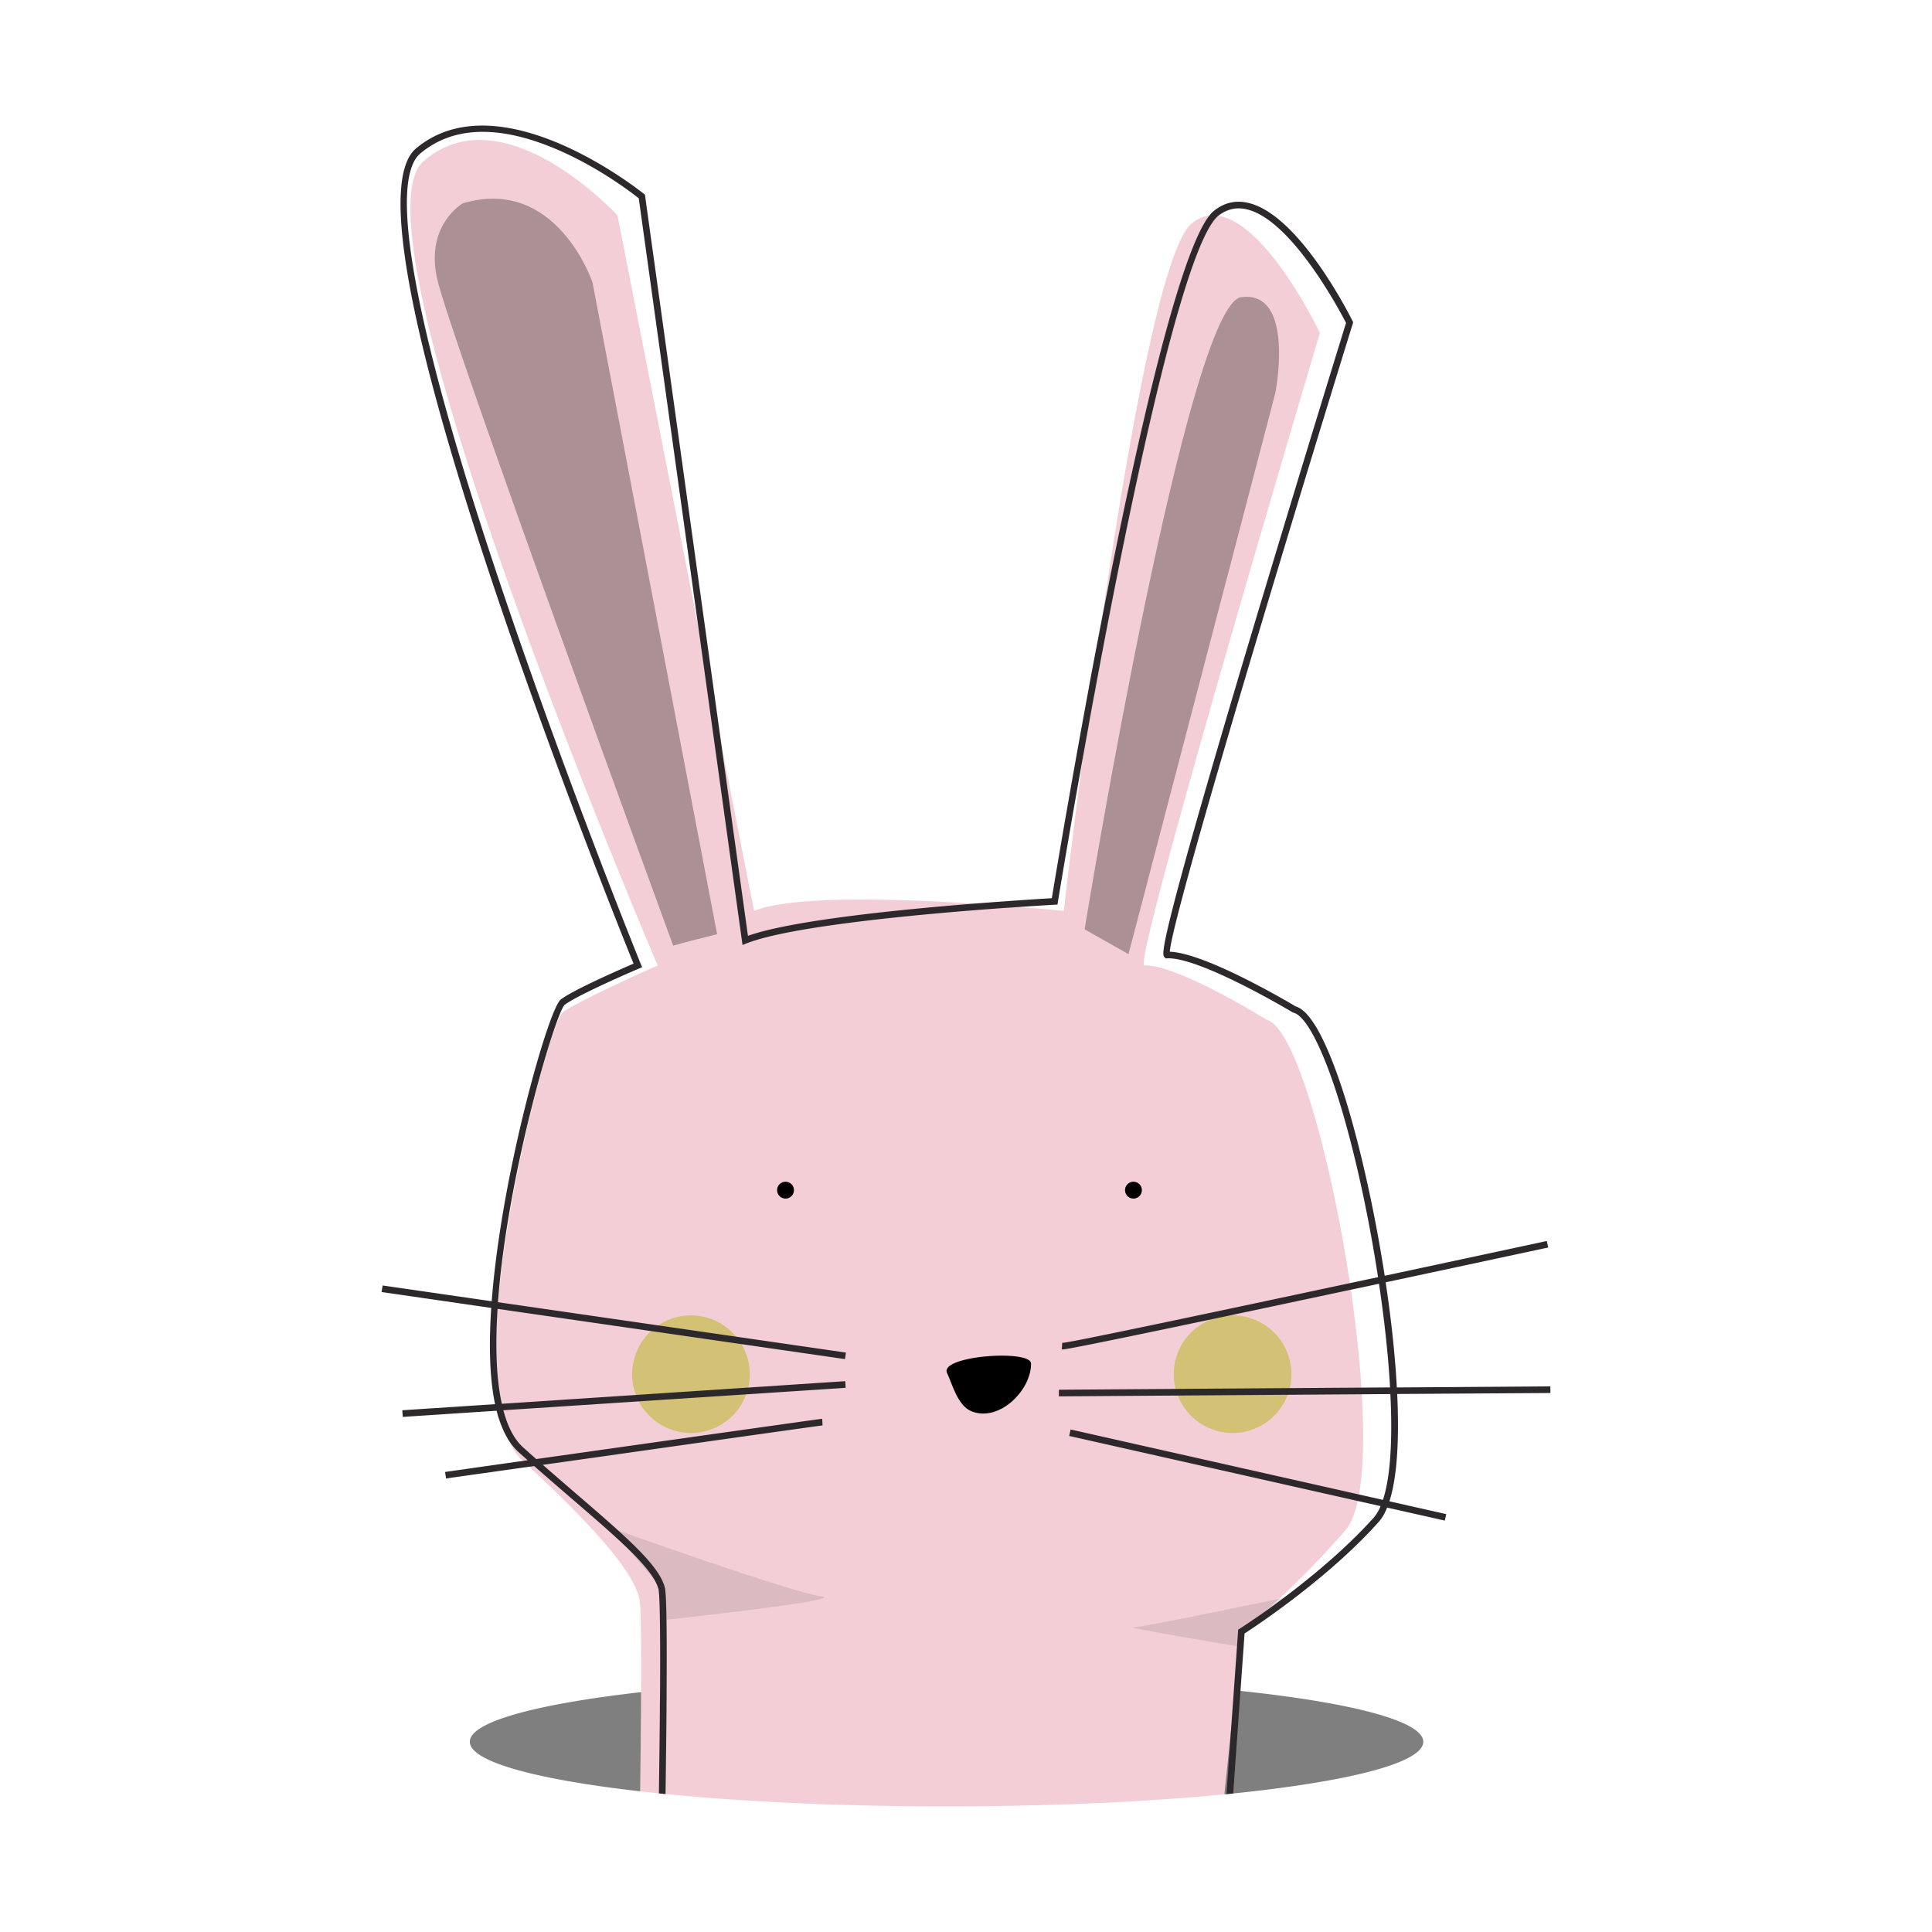 <svg data-bbox="39.5 13 121.001 174" viewBox="0 0 200 200" height="200" width="200" xmlns="http://www.w3.org/2000/svg" data-type="color">
    <g>
        <path d="M147.337 180.306c0 2.195-7.779 4.141-19.803 5.367-.127.009-.249.022-.376.035a.336.336 0 0 0-.07.009c-.114.009-.227.017-.345.031-.074.009-2.073-2.108-2.147-2.099-4.787.463-9.666.304-15.505.509-2.546.092-4.12 1.52-6.806 1.559-1.524.017-3.027-.505-4.586-.505-3.018 0-5.611.256-8.48.182-1.463-.035-3.175-.348-4.586-.4-5.861-.218-9.025-.215-13.794-.691-.087-.009-1.7.263-1.783.255-.061-.004-.64-.538-.701-.547-.703-.07-1.415 1.501-2.088 1.427-.009-.004-.017-.004-.026-.004-10.762-1.226-17.606-3.068-17.606-5.127 0-2.064 6.892-3.905 17.719-5.136h.013c.677-.079 1.376-.153 2.083-.223.065-.009.135-.013.201-.022.079-.009.157-.017.236-.022 5.119-.511 10.989-.886 17.339-1.091a357.248 357.248 0 0 1 21.432-.065c7.394.201 14.195.62 19.995 1.213.07.004.135.013.201.022.009 0 .013 0 .017.004.017 0 .035 0 .052.004l.367.039c11.592 1.218 19.047 3.129 19.047 5.276z" opacity=".5"/>
        <path d="M140.664 154.831c-.026.148-.057.288-.083.428-.297 1.396-.721 2.474-1.293 3.137a89.257 89.257 0 0 1-9.15 9.155.029.029 0 0 0-.017.009c-.895.772-1.472 1.231-1.59 1.327a.151.151 0 0 1-.022.013l-.638 6.087-.052.502-.166 1.597-.908 8.662c-.074.009-.149.013-.223.022-4.787.463-10.207.807-16.047 1.012-2.546.092-5.171.153-7.857.192a415.4 415.4 0 0 1-4.63.026c-3.018 0-5.97-.035-8.84-.109a334.5 334.5 0 0 1-4.315-.131c-5.861-.218-11.29-.58-16.06-1.056l-.253-.026a2.406 2.406 0 0 1-.188-.022c-.703-.07-1.393-.144-2.066-.218.039-2.941.07-5.681.087-8.143l.013-2.125c.022-5.455-.022-9.103-.175-9.696-.738-2.867-4.341-7.034-11.513-13.75-.135-.122-.275-.253-.415-.384a33.682 33.682 0 0 1-.192-.179c-.747-.689-1.319-1.684-1.743-2.915a15.092 15.092 0 0 1-.59-2.326c-.249-1.383-.384-2.941-.419-4.617-.044-1.855.035-3.857.197-5.939.009-.144.022-.288.035-.436 1.114-13.248 5.708-29.363 6.687-30.118 1.516-1.169 9.845-4.87 9.845-4.87s-32.57-76.07-24.236-83.256C52.176 9.492 63.92 22.3 63.92 22.3l8.805 44.827.764 3.897.747 3.805 3.822 19.47c4.023-1.658 15.531-1.244 23.607-.698h.004c.515.035 1.018.07 1.502.105.52.039 1.018.074 1.494.113 3.263.253 5.46.48 5.46.48s.9-7.894 2.306-18.432c0-.013.004-.031.004-.048.201-1.492.411-3.037.629-4.617.004-.009.004-.022.004-.035.21-1.514.428-3.059.651-4.625 2.708-18.881 6.482-40.883 9.661-43.427.638-.511 1.302-.764 1.979-.803.096-.009.197-.013.297-.009.096 0 .197.009.293.017 5.158.537 10.688 12.144 10.688 12.144s-19.506 65.528-18.178 65.476c3.415-.14 12.67 5.633 12.67 5.633 2.904.724 6.656 14.151 8.63 27.382l.065.436c.52 3.569.913 7.117 1.118 10.381.013.148.022.292.026.436.255 4.222.189 7.949-.304 10.623z" fill="#F4CED6" data-color="1"/>
        <g opacity=".3">
            <path d="M69.754 97.763c.568-.189 4.356-1.135 4.356-1.135L61.232 29.272s-3.598-10.974-13.256-8.136c0 0-3.788 2.081-2.651 7.568 1.136 5.487 24.429 69.059 24.429 69.059z"/>
            <path d="M69.688 97.9l-.036-.1c-.233-.636-23.309-63.642-24.434-69.074-1.139-5.502 2.667-7.664 2.706-7.685 9.67-2.844 13.376 8.086 13.412 8.197l12.901 67.471-.1.025c-.038.01-3.79.947-4.348 1.133l-.101.033zM51.024 20.783c-.932 0-1.937.141-3.018.459-.015.011-3.681 2.102-2.575 7.441 1.101 5.316 23.349 66.105 24.389 68.946.737-.222 3.579-.935 4.162-1.081L61.125 29.292c-.028-.084-2.888-8.509-10.101-8.509z"/>
        </g>
        <g opacity=".3">
            <path d="M112.399 96.147l4.356 2.46 15.15-57.896s2.083-10.595-3.409-9.839-16.097 65.275-16.097 65.275z"/>
            <path d="M116.824 98.771l-4.546-2.567.012-.075c.434-2.638 10.681-64.606 16.19-65.366 1.078-.146 1.949.121 2.593.802 2.243 2.372.993 8.889.938 9.165l-15.187 58.041zm-4.305-2.682l4.165 2.353 15.114-57.759c.012-.06 1.282-6.677-.884-8.967-.592-.626-1.4-.876-2.404-.736-5.267.726-15.572 62.577-15.991 65.109z"/>
        </g>
        <path d="M82.188 123.204a.871.871 0 1 1-1.742 0 .871.871 0 0 1 1.742 0z"/>
        <path d="M118.205 123.204a.871.871 0 1 1-1.742 0 .871.871 0 0 1 1.742 0z"/>
        <path d="M100.556 146.087c-1.421-.605-1.926-2.683-2.516-3.95-.836-1.796 8.678-2.47 8.692-.981.025 2.726-3.206 6-6.044 4.983a3.305 3.305 0 0 1-.132-.052z"/>
        <path d="M63.151 158.14s18.816 6.73 21.848 7.108-16.348 2.461-16.348 2.461l-.164-3.307-5.336-6.262z" opacity=".1"/>
        <path d="M133.689 165.241s-15.364 3.224-16.354 3.224c-.99 0 10.94 1.987 10.94 1.987l.235-1.55 5.179-3.661z" opacity=".1"/>
        <path fill="#D3C175" d="M133.688 142.256a6.088 6.088 0 0 1-6.09 6.085 6.088 6.088 0 0 1-6.09-6.085 6.088 6.088 0 0 1 6.09-6.085 6.088 6.088 0 0 1 6.09 6.085z" data-color="2"/>
        <path fill="#D3C175" d="M77.617 142.256a6.088 6.088 0 0 1-6.09 6.085 6.088 6.088 0 0 1-6.09-6.085 6.088 6.088 0 0 1 6.09-6.085 6.088 6.088 0 0 1 6.09 6.085z" data-color="2"/>
        <path d="M160.38 144.204l-15.741.1c.229 4.993-.04 8.72-.808 11.112l5.885 1.326-.15.668-5.975-1.345c-.239.618-.539 1.116-.868 1.485-2.244 2.511-5.157 5.143-8.649 7.823a86.945 86.945 0 0 1-5.237 3.727l-1.178 16.561-.697.066 1.217-17.036.239-.14c.219-.14.788-.518 1.626-1.096l.04-.02c2.833-1.963 8.15-5.9 12.13-10.335.259-.299.499-.698.708-1.186l-32.24-7.265.15-.668 32.33 7.285c.569-1.724.858-4.285.858-7.614a64.9 64.9 0 0 0-.09-3.339l-34.315.239v-.688h.12l34.165-.239c-.19-3.269-.569-6.877-1.147-10.734l-.549.12c-.778.169-1.566.339-2.354.498-13.207 2.82-29.098 6.179-29.796 6.179h-.13v-.139l.04-.548h.12c.599-.02 11.132-2.212 29.647-6.169.569-.12 1.127-.239 1.686-.359l1.237-.259c-1.008-6.627-2.494-13.335-4.09-18.437-1.656-5.302-3.402-8.641-4.658-8.94l-.08-.03c-.409-.249-9.636-5.731-12.988-5.601l-.17.01-.14-.149c-.259-.319-.708-.907 9.038-33.506a4239.289 4239.289 0 0 1 9.626-31.653l.15-.478c-.439-.857-5.556-10.674-10.285-11.76-1.047-.249-2.035-.03-2.913.648a.73.73 0 0 0-.11.09l-.13.13c-3.531 3.777-8.748 28.563-12.499 48.695v.03a267.797 267.797 0 0 0-.668 3.608l-.18 1.017c-.878 4.814-1.546 8.621-1.945 10.963a834.332 834.332 0 0 0-1.067 6.309 4.4 4.4 0 0 0-.03.209l-.04.269-.279.02c-.06 0-1.825.1-4.519.289-.469.03-.968.06-1.476.1-7.701.568-21.317 1.794-25.936 3.618l-.399.159-.06-.429-10.682-76.871c-.768-.608-4.299-3.309-8.678-5.143-5.886-2.461-10.564-2.302-13.916.489-3.402 2.82-.618 18.029 8.05 43.971 6.484 19.394 13.925 37.911 14.753 39.954l.14.329-.309.13c-.06.03-6.175 2.631-7.701 3.757-.858.648-5.915 17.202-6.913 30.795h.02l36.001 5.212-.1.678-.12-.02-35.841-5.182c-.14 2.143-.16 4.096-.07 5.8.08 1.505.249 2.86.509 4.026l35.552-2.342.04.688-.12.01-35.312 2.312c.459 1.744 1.147 3.03 2.045 3.847.259.229.509.448.758.678.2.179.399.349.599.528 24.38-3.448 29.417-4.156 29.487-4.156h.12l.03.678-.11.01c-.249.02-12.03 1.684-22.414 3.159l-6.434.907c1.077.937 2.105 1.824 3.072 2.661l.429.369c5.127 4.415 8.519 7.345 9.127 9.647.17.608.229 4.076.19 10.584v.977c-.01.379-.01.767-.01 1.176-.02 2.322-.052 5.006-.101 8.664l-.687-.063c.05-3.697.08-6.289.1-8.601 0-.399 0-.777.01-1.156l.01-.947c.04-7.943-.07-10.076-.17-10.464-.569-2.103-4.07-5.123-8.918-9.298l-.19-.16c-1.137-.987-2.424-2.093-3.751-3.259l-.608.08c-4.818.678-8.279 1.166-8.399 1.186l-.12.02-.1-.678 8.549-1.216c-.299-.269-.608-.538-.918-.817-.579-.518-1.077-1.206-1.486-2.043a11.693 11.693 0 0 1-.808-2.262l-9.716.638-.05-.688 9.606-.628c-.539-2.541-.668-5.9-.399-9.966L39.5 133.75l.11-.678 11.292 1.634c.399-5.222 1.357-10.554 2.095-14.122 1.835-8.89 4.23-16.504 5.057-17.122 1.367-1.017 5.965-3.03 7.531-3.707-1.087-2.671-8.878-22.065-15.252-41.389-8.419-25.543-10.863-40.014-7.252-43.014 8.599-7.146 22.963 4.226 23.572 4.714l.12.1.01.13 10.644 76.58c4.549-1.605 15.661-2.731 24.23-3.398l1.486-.11c2.943-.219 5.127-.349 5.746-.389v-.03c.668-4.036 2.065-12.238 3.84-21.806v-.03c.279-1.515.569-3.04.868-4.594 3.431-17.939 8.24-40.174 11.671-44.29l.12-.149c.14-.14.249-.239.349-.309 1.037-.807 2.205-1.066 3.481-.767 5.297 1.216 10.584 11.79 10.803 12.238l.06.12-.04.13c-7.551 24.417-18.714 61.521-18.943 65.029 3.751.14 12.479 5.332 13.028 5.661 1.945.548 3.84 5.412 5.097 9.398 1.606 5.152 3.102 11.89 4.12 18.487 4.569-.977 9.038-1.933 12.978-2.781l3.801-.817.15.668-.12.03c-1.915.409-8.948 1.924-16.709 3.578.589 3.907.978 7.564 1.157 10.883l15.891-.11.01.678-.121.008z" fill="#2D282B" data-color="3"/>
    </g>
</svg>
